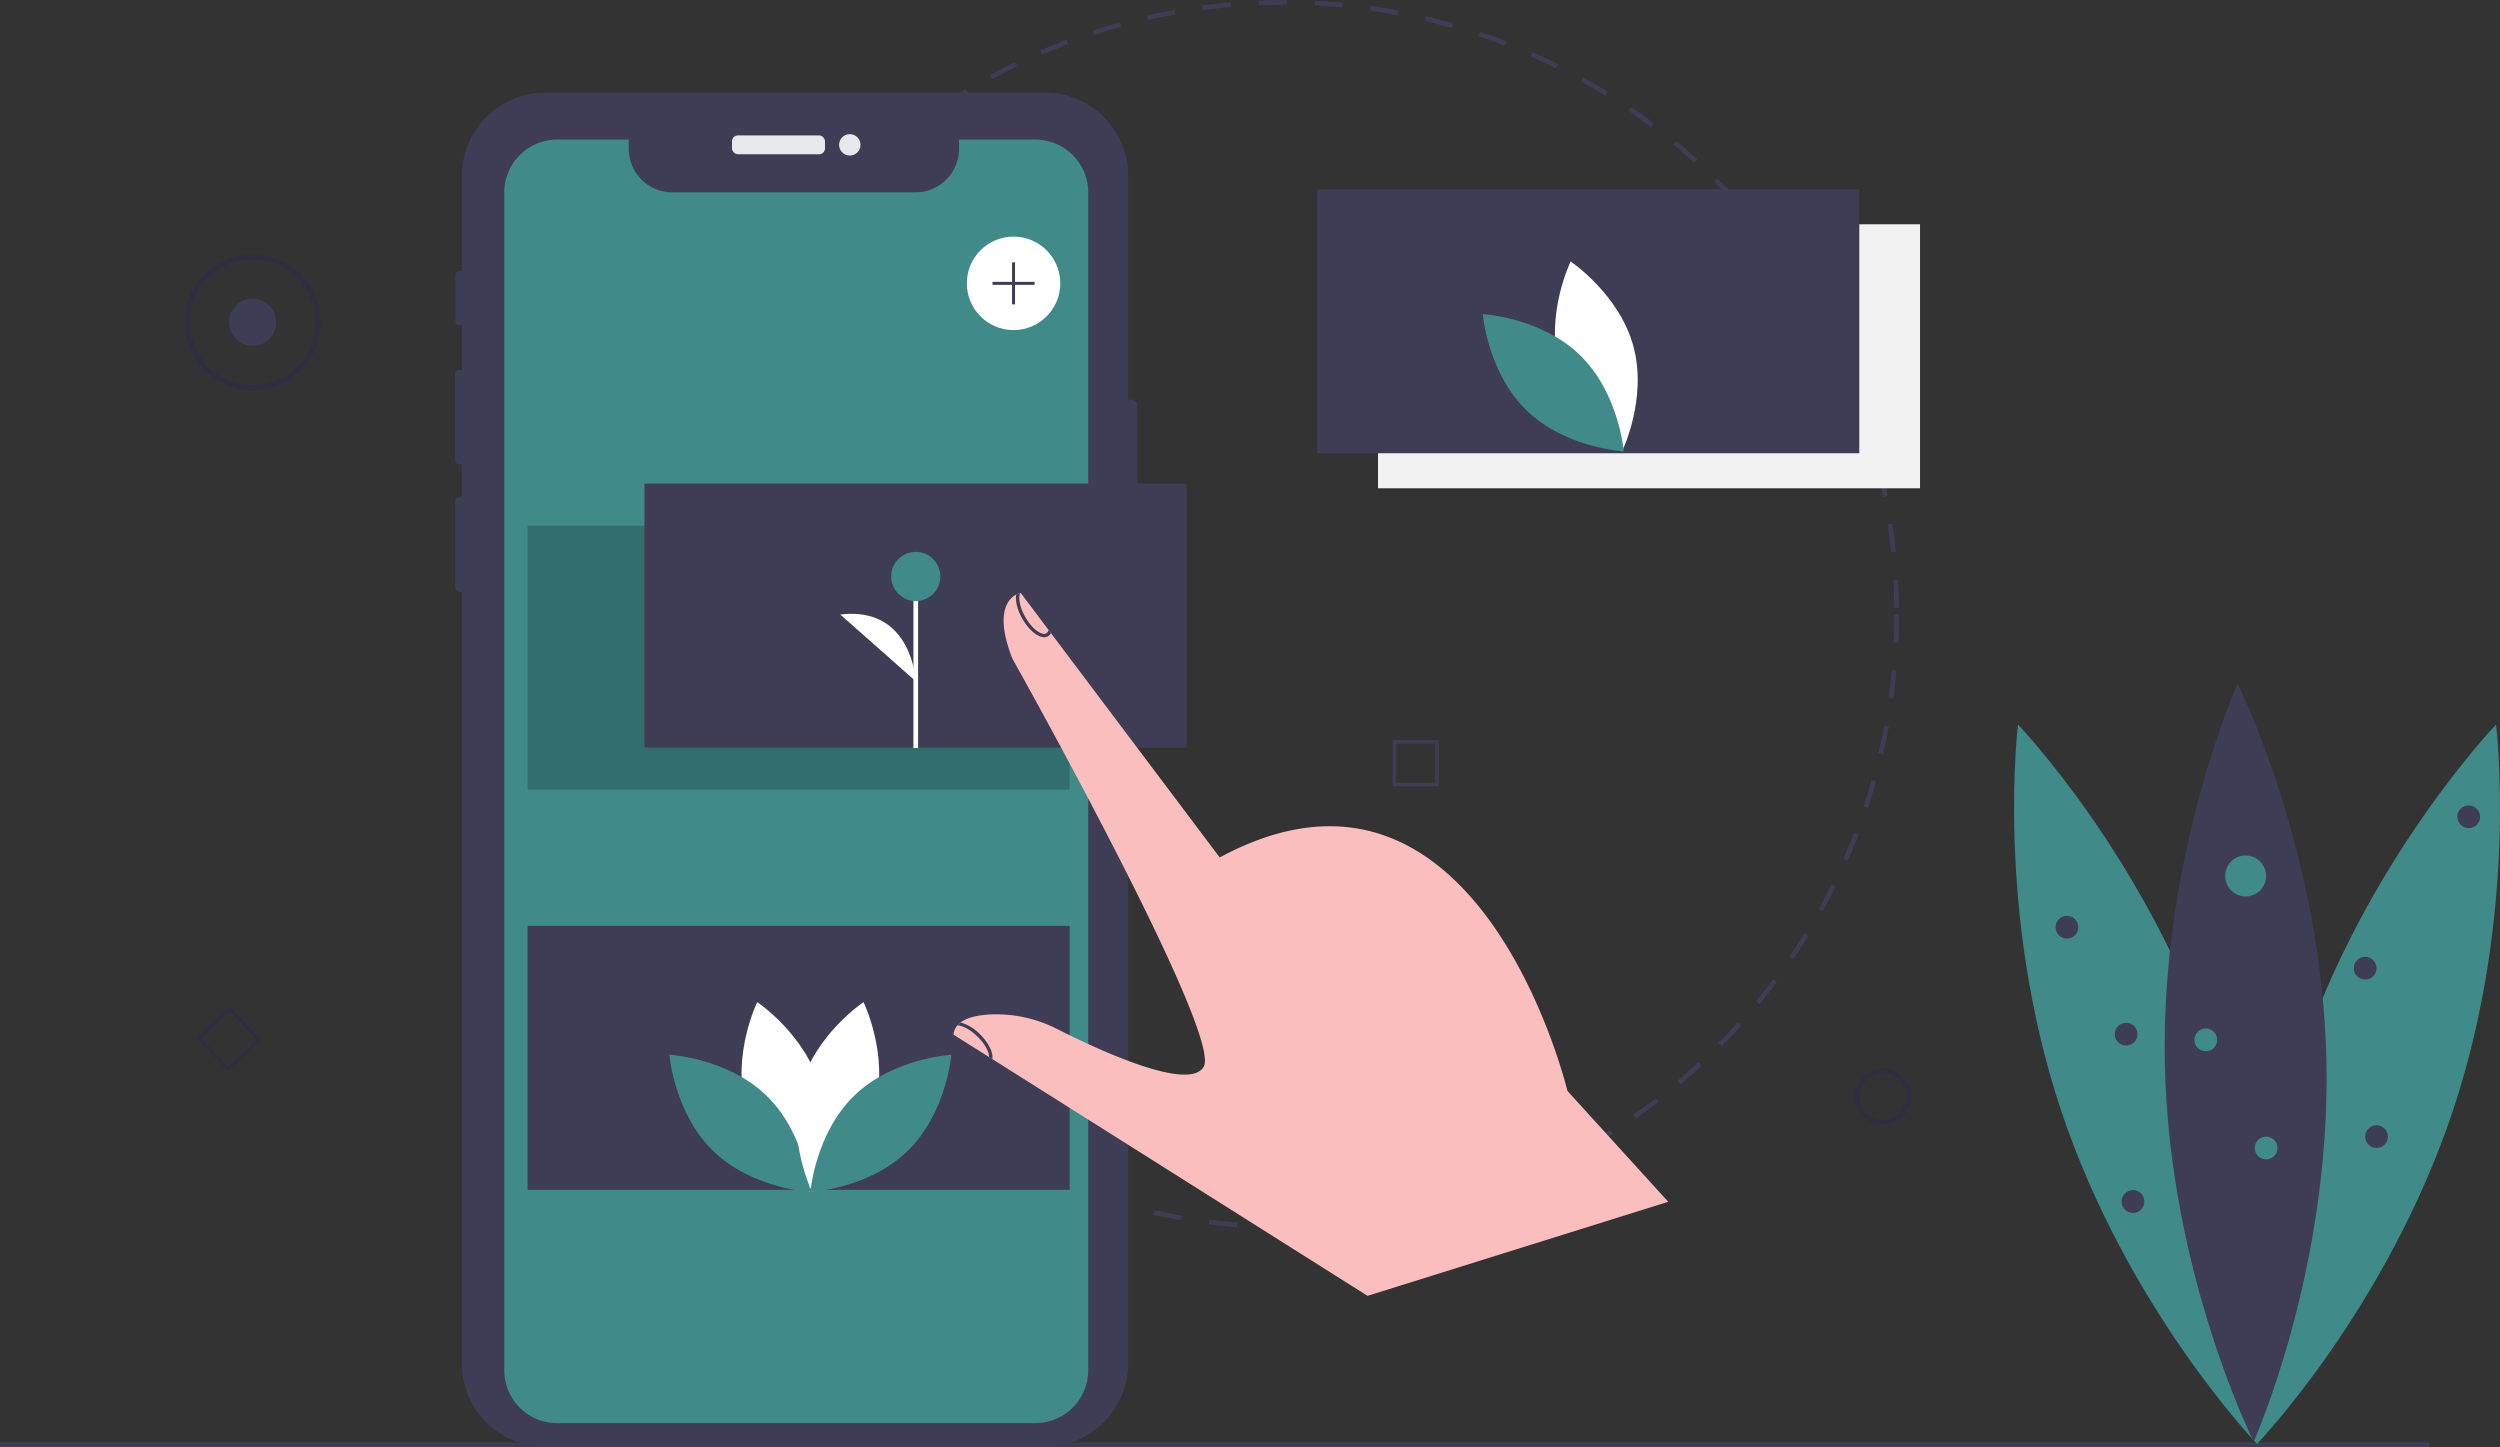 <svg xmlns="http://www.w3.org/2000/svg" data-name="Layer 1" width="1070.067" height="619.351"><rect width="100%" height="100%" fill="#333333" stroke="none"/><path d="M549.82 526c-2.775 0-5.578-.044-8.329-.13l.063-1.998c3.95.123 7.981.157 11.95.103l.028 2q-1.854.025-3.712.025Zm15.745-.464-.117-1.996c3.956-.233 7.962-.561 11.909-.975l.209 1.989c-3.977.417-8.014.748-12.001.982Zm-36.096-.311c-3.99-.306-8.02-.706-11.982-1.193l.244-1.984c3.931.481 7.931.88 11.89 1.182Zm60.04-2.2-.3-1.976c3.93-.597 7.89-1.29 11.769-2.06l.39 1.961a265.166 265.166 0 0 1-11.86 2.075Zm-83.936-.731a263.661 263.661 0 0 1-11.823-2.283l.424-1.955c3.875.841 7.822 1.603 11.733 2.265Zm107.548-3.962-.48-1.941a261.868 261.868 0 0 0 11.532-3.134l.568 1.918a263.185 263.185 0 0 1-11.62 3.157Zm-131.076-1.146a260.899 260.899 0 0 1-11.562-3.364l.602-1.906a258.77 258.77 0 0 0 11.474 3.336Zm154.158-5.702-.656-1.888a260.518 260.518 0 0 0 11.195-4.184l.742 1.858a262.258 262.258 0 0 1-11.28 4.214Zm-177.145-1.566a260.887 260.887 0 0 1-11.228-4.426l.777-1.844a259.467 259.467 0 0 0 11.141 4.393Zm199.475-7.368-.829-1.82a260.025 260.025 0 0 0 10.743-5.184l.91 1.781a262.832 262.832 0 0 1-10.824 5.223Zm-221.71-1.994a262.849 262.849 0 0 1-10.767-5.438l.943-1.764a262.017 262.017 0 0 0 10.683 5.397Zm243.108-8.945-.99-1.736a263.482 263.482 0 0 0 10.23-6.148l1.068 1.689a262.45 262.45 0 0 1-10.308 6.195Zm-264.376-2.418a264.374 264.374 0 0 1-10.216-6.4l1.1-1.669a261.522 261.522 0 0 0 10.138 6.35Zm284.7-10.44-1.145-1.638a263.936 263.936 0 0 0 9.63-7.06l1.22 1.586a264.015 264.015 0 0 1-9.706 7.113Zm-304.826-2.816a265.59 265.59 0 0 1-9.585-7.301l1.248-1.563a263.426 263.426 0 0 0 9.511 7.245Zm323.902-11.845-1.289-1.53a264.588 264.588 0 0 0 8.953-7.91l1.358 1.47a265.635 265.635 0 0 1-9.022 7.97Zm-342.728-3.186a264.456 264.456 0 0 1-8.877-8.14l1.385-1.443a262.91 262.91 0 0 0 8.81 8.08Zm360.401-13.16-1.424-1.405c2.79-2.827 5.55-5.753 8.202-8.696l1.486 1.338a265.719 265.719 0 0 1-8.264 8.762Zm-377.773-3.513a266.276 266.276 0 0 1-8.096-8.91l1.51-1.31a262.749 262.749 0 0 0 8.035 8.841Zm393.893-14.38-1.545-1.269a262.955 262.955 0 0 0 7.378-9.41l1.602 1.198a263.038 263.038 0 0 1-7.435 9.482Zm-409.67-3.796a264.06 264.06 0 0 1-7.25-9.605l1.623-1.168a263.76 263.76 0 0 0 7.195 9.532Zm424.099-15.497-1.654-1.123a260.986 260.986 0 0 0 6.492-10.048l1.705 1.047a265.42 265.42 0 0 1-6.543 10.124Zm-438.15-4.03a265.47 265.47 0 0 1-6.34-10.22l1.722-1.015a263.225 263.225 0 0 0 6.292 10.142Zm450.765-16.51-1.75-.967a262.08 262.08 0 0 0 5.546-10.607l1.793.887a263.599 263.599 0 0 1-5.589 10.687Zm-462.97-4.206a263.165 263.165 0 0 1-5.376-10.75l1.809-.853c1.689 3.58 3.483 7.17 5.334 10.668Zm473.65-17.416-1.831-.802a260.779 260.779 0 0 0 4.549-11.078l1.867.716a263.039 263.039 0 0 1-4.584 11.164Zm-483.901-4.315a262.322 262.322 0 0 1-4.364-11.19l1.88-.684a260.255 260.255 0 0 0 4.33 11.105Zm492.55-18.216-1.898-.629a258.81 258.81 0 0 0 3.5-11.425l1.926.54a262.392 262.392 0 0 1-3.528 11.514Zm-500.767-4.383a262.855 262.855 0 0 1-3.323-11.574l1.935-.508a260.86 260.86 0 0 0 3.297 11.487Zm507.286-18.795-1.948-.453a260.32 260.32 0 0 0 2.433-11.698l1.967.361a261.688 261.688 0 0 1-2.452 11.79Zm-513.394-4.494a263.187 263.187 0 0 1-2.243-11.83l1.972-.328c.65 3.915 1.4 7.864 2.227 11.74Zm517.752-19.183-1.982-.272c.538-3.917.992-7.91 1.35-11.872l1.993.18c-.362 3.992-.82 8.016-1.36 11.964Zm-521.694-4.567a266.03 266.03 0 0 1-1.15-11.984l1.994-.147c.29 3.964.674 7.965 1.143 11.895Zm523.87-19.409-1.999-.09c.178-3.963.269-7.982.269-11.946h2c0 3.994-.091 8.044-.27 12.036Zm-525.627-4.601a270.065 270.065 0 0 1-.103-7.435q0-2.309.04-4.608l2 .035q-.04 2.282-.04 4.573c0 2.462.035 4.945.102 7.38Zm523.882-10.225a266.462 266.462 0 0 0-.394-11.946l1.996-.112c.222 3.992.356 8.042.398 12.036Zm-521.471-13.723-1.996-.125c.25-3.996.594-8.032 1.023-11.997l1.988.216c-.426 3.934-.767 7.94-1.015 11.906Zm520.142-10.135c-.4-3.943-.897-7.932-1.477-11.858l1.979-.292a266.347 266.347 0 0 1 1.488 11.948Zm-517.57-13.618-1.976-.306a262.457 262.457 0 0 1 2.116-11.854l1.96.397a260.686 260.686 0 0 0-2.1 11.763Zm514.075-10.016a262.757 262.757 0 0 0-2.559-11.672l1.944-.473c.942 3.873 1.81 7.83 2.578 11.761Zm-509.337-13.401-1.94-.486c.971-3.874 2.047-7.78 3.197-11.61l1.915.575a261.244 261.244 0 0 0-3.172 11.52Zm503.684-9.814a260.237 260.237 0 0 0-3.622-11.386l1.891-.65a261.598 261.598 0 0 1 3.651 11.474Zm-496.8-13.1-1.886-.663c1.329-3.78 2.764-7.58 4.265-11.29l1.855.75a259.64 259.64 0 0 0-4.233 11.203Zm489.034-9.494a262.386 262.386 0 0 0-4.645-10.98l1.824-.821a263.726 263.726 0 0 1 4.68 11.063Zm-480.057-12.703-1.817-.835a263.142 263.142 0 0 1 5.284-10.842l1.777.917a260.744 260.744 0 0 0-5.244 10.76Zm470.269-9.036a261.684 261.684 0 0 0-5.637-10.514l1.74-.986a262.916 262.916 0 0 1 5.68 10.596Zm-459.292-12.23-1.733-.997c1.995-3.464 4.099-6.932 6.254-10.306l1.685 1.076a262.151 262.151 0 0 0-6.206 10.228Zm447.542-8.534a263.887 263.887 0 0 0-6.577-9.962l1.642-1.14a264.806 264.806 0 0 1 6.628 10.038Zm-434.669-11.624-1.635-1.152c2.306-3.27 4.717-6.53 7.167-9.688l1.58 1.226a263.263 263.263 0 0 0-7.112 9.614Zm421.064-7.992a263.192 263.192 0 0 0-7.462-9.327l1.534-1.285c2.56 3.056 5.09 6.218 7.518 9.398ZM351.01 93.891l-1.523-1.297a265.863 265.863 0 0 1 8.015-8.99l1.462 1.364a264.998 264.998 0 0 0-7.954 8.923Zm391.07-7.408a263.913 263.913 0 0 0-8.283-8.614l1.41-1.419a266.89 266.89 0 0 1 8.345 8.68ZM367.312 76.419l-1.398-1.43c2.86-2.798 5.82-5.564 8.795-8.221l1.332 1.492a262.92 262.92 0 0 0-8.729 8.159Zm357.818-6.78a264.081 264.081 0 0 0-9.035-7.828l1.275-1.541a266.497 266.497 0 0 1 9.104 7.888Zm-340-9.132-1.262-1.55a265.356 265.356 0 0 1 9.502-7.385l1.191 1.607a263.515 263.515 0 0 0-9.43 7.328ZM706.714 54.4a264.576 264.576 0 0 0-9.715-6.976l1.13-1.65a265.433 265.433 0 0 1 9.788 7.029Zm-302.4-8.11-1.115-1.66a264.426 264.426 0 0 1 10.13-6.484l1.039 1.71a263.392 263.392 0 0 0-10.053 6.434Zm282.66-5.391c-3.38-2.092-6.85-4.131-10.315-6.062l.972-1.747c3.492 1.946 6.99 4 10.396 6.108ZM424.7 33.889l-.96-1.755a264.28 264.28 0 0 1 10.674-5.528l.88 1.797A261.59 261.59 0 0 0 424.7 33.89Zm241.37-4.634a261.335 261.335 0 0 0-10.834-5.09l.808-1.83a262.995 262.995 0 0 1 10.92 5.13ZM446.124 23.41l-.795-1.835a262.663 262.663 0 0 1 11.128-4.523l.71 1.87a260.221 260.221 0 0 0-11.043 4.488Zm198.052-3.835a260.268 260.268 0 0 0-11.266-4.072l.637-1.896c3.8 1.276 7.62 2.656 11.352 4.104ZM468.432 14.94l-.623-1.9c3.8-1.246 7.679-2.42 11.525-3.486l.535 1.926a259.54 259.54 0 0 0-11.437 3.46Zm153.063-2.973a259.985 259.985 0 0 0-11.563-3.01l.459-1.946c3.889.916 7.809 1.937 11.653 3.032ZM491.454 8.55l-.445-1.95c3.896-.89 7.865-1.7 11.796-2.41l.356 1.968c-3.902.704-7.84 1.509-11.707 2.392ZM598.24 6.483a260.7 260.7 0 0 0-11.79-1.933l.277-1.98c3.96.556 7.958 1.211 11.883 1.948Zm-83.275-2.176-.265-1.982c3.96-.529 7.986-.973 11.967-1.32l.174 1.993c-3.951.344-7.946.785-11.876 1.31Zm59.616-1.147c-3.94-.371-7.949-.658-11.919-.85l.098-1.997c3.999.193 8.04.481 12.009.856Zm-35.814-.93-.084-1.998A270.13 270.13 0 0 1 549.82 0l.905.001-.006 2-.9-.001c-3.685.001-7.404.079-11.051.23Z" fill="#3f3d56"></path><path d="M806 481.271a12 12 0 1 1 12-12 12.014 12.014 0 0 1-12 12Zm0-22a10 10 0 1 0 10 10 10.011 10.011 0 0 0-10-10Z" fill="#2f2e41"></path><path d="M486.803 173.41v65.68a2.296 2.296 0 0 1-2.29 2.29h-1.63v342.15a35.702 35.702 0 0 1-35.7 35.7h-213.79a35.693 35.693 0 0 1-35.69-35.7V253.38h-1.18a1.618 1.618 0 0 1-1.62-1.61v-37.38a1.62 1.62 0 0 1 1.62-1.62h1.18v-14.08h-1.19a1.696 1.696 0 0 1-1.69-1.7v-36.87a1.694 1.694 0 0 1 1.69-1.69h1.19v-19.22h-1.21a1.498 1.498 0 0 1-1.5-1.5v-20.12a1.507 1.507 0 0 1 1.5-1.51h1.21V75.34a35.691 35.691 0 0 1 35.69-35.69h213.79a35.7 35.7 0 0 1 35.7 35.69v95.78h1.63a2.296 2.296 0 0 1 2.29 2.29Z" fill="#3f3d56"></path><rect x="313.306" y="57.956" width="39.823" height="8.086" rx="2.542" fill="#e6e8ec"></rect><circle cx="363.738" cy="61.999" r="4.587" fill="#e6e8ec"></circle><path d="M465.788 82.4v504.09a22.65 22.65 0 0 1-22.65 22.64h-204.65a22.61 22.61 0 0 1-22.65-22.64V82.4a22.65 22.65 0 0 1 22.65-22.65h30.63v3.93a18.65 18.65 0 0 0 18.65 18.65h104.08a18.65 18.65 0 0 0 18.65-18.65v-3.93h32.64a22.643 22.643 0 0 1 22.65 22.65Z" fill="#408a8a"></path><path opacity=".2" d="M225.828 225h232v113h-232z"></path><path fill="#f2f2f2" d="M589.828 96h232v113h-232z"></path><path fill="#3f3d56" d="M225.828 396.279h232v113h-232z"></path><circle cx="433.828" cy="121.279" r="20" fill="#fff"></circle><path fill="#3f3d56" d="M442.828 120.636h-8.358v-8.357h-1.285v8.357h-8.357v1.286h8.357v8.357h1.285v-8.357h8.358v-1.286zM563.828 81h232v113h-232z"></path><path d="M667.394 156.87c6.073 22.45 26.875 36.354 26.875 36.354s10.956-22.495 4.882-44.945-26.875-36.354-26.875-36.354-10.955 22.495-4.882 44.945Z" fill="#fff"></path><path d="M676.318 152.045c16.665 16.223 18.7 41.16 18.7 41.16s-24.983-1.363-41.648-17.586-18.7-41.16-18.7-41.16 24.983 1.364 41.648 17.586Z" fill="#408a8a"></path><path d="M319.236 473.87c6.073 22.45 26.875 36.354 26.875 36.354s10.956-22.495 4.883-44.945-26.875-36.354-26.875-36.354-10.956 22.495-4.883 44.945Z" fill="#fff"></path><path d="M328.16 469.045c16.665 16.223 18.7 41.16 18.7 41.16s-24.983-1.363-41.648-17.586-18.7-41.16-18.7-41.16 24.984 1.364 41.648 17.586Z" fill="#408a8a"></path><path d="M374.485 473.87c-6.073 22.45-26.875 36.354-26.875 36.354s-10.955-22.495-4.882-44.945 26.875-36.354 26.875-36.354 10.955 22.495 4.882 44.945Z" fill="#fff"></path><path d="M365.561 469.045c-16.665 16.223-18.7 41.16-18.7 41.16s24.983-1.363 41.648-17.586 18.7-41.16 18.7-41.16-24.983 1.364-41.648 17.586Z" fill="#408a8a"></path><path d="M615.828 336.561h-19.742v-19.74h19.742Zm-18.223-1.518h16.704v-16.704h-16.704Z" fill="#3f3d56"></path><path d="m97.472 458.641-13.466-14.436 14.437-13.465 13.465 14.436Zm-11.32-14.361 11.394 12.215 12.215-11.393-11.393-12.216Z" fill="#2f2e41"></path><circle cx="108.138" cy="137.956" r="10.079" fill="#3f3d56"></circle><path d="M108.138 167.072a29.116 29.116 0 1 1 29.116-29.116 29.149 29.149 0 0 1-29.116 29.116Zm0-55.992a26.876 26.876 0 1 0 26.876 26.876 26.907 26.907 0 0 0-26.876-26.876Z" fill="#2f2e41"></path><path fill="#3f3d56" d="M0 617.311h1039.828v2H0zM275.828 207h232v113h-232z"></path><path fill="#fff" d="M390.975 245.744h2v74.411h-2z"></path><circle cx="391.975" cy="246.744" r="10.523" fill="#408a8a"></circle><path d="M391.975 291.605s-1.503-32.332-32.32-28.574" fill="#fff"></path><path d="m714.033 514.395-128.69 40.261-160.089-101.019-.007-.007-.525-.324-.086-.057-1.272-.798-15.242-9.59c.029-.26.065-.511.115-.756a6.905 6.905 0 0 1 1.567-3.2 7.695 7.695 0 0 1 .906-.905h.007a7.67 7.67 0 0 1 .453-.36q.237-.183.496-.345c2.948-1.977 7.391-2.818 12.021-3.07a57.215 57.215 0 0 1 28.851 6.255c17.996 9.102 56.675 27.011 62.707 16.04 7.908-14.379-81.96-174.704-81.96-174.704-7.398-19.016-1.984-25.228 1.41-27.183.1-.058.2-.115.294-.166a8.366 8.366 0 0 1 1.114-.474 5.15 5.15 0 0 1 .611-.18 1.391 1.391 0 0 1 .166-.036l11.92 15.846.18.237.64.856.194.258 72.26 96.037c110.719-59.672 148.823 99.934 148.823 99.934Z" fill="#fbbebe"></path><path d="M449.814 270.974a3.125 3.125 0 0 1-2.898 1.762 4.592 4.592 0 0 1-1.179-.158c-2.674-.72-5.773-3.653-8.088-7.657-2.258-3.911-3.185-7.844-2.66-10.454a8.366 8.366 0 0 1 1.114-.474 5.15 5.15 0 0 1 .611-.18c-.927 1.82-.374 5.953 2.186 10.389 2.092 3.63 4.925 6.377 7.204 6.98a1.957 1.957 0 0 0 2.696-1.56l.18.238.64.856ZM424.722 453.306l-.086-.057-1.273-.798c.008-2.05-1.545-5.407-4.975-8.779-2.897-2.825-6.262-4.68-8.584-4.766a7.695 7.695 0 0 1 .906-.906h.007a7.67 7.67 0 0 1 .453-.36 18.745 18.745 0 0 1 8.225 5.004c3.767 3.703 5.838 7.923 5.327 10.662Z" fill="#3f3d56"></path><path d="M947.74 453.19c28.252 85.024 18.33 164.857 18.33 164.857s-55.727-58.02-83.98-143.044-18.329-164.859-18.329-164.859 55.727 58.02 83.979 143.045Z" fill="#408a8a"></path><path d="M984.4 453.19c-28.252 85.024-18.33 164.857-18.33 164.857s55.727-58.02 83.978-143.044 18.33-164.859 18.33-164.859-55.727 58.02-83.979 143.045Z" fill="#408a8a"></path><path d="M995.778 454.109c1.894 89.575-31.153 162.922-31.153 162.922s-36.116-71.884-38.01-161.46 31.153-162.923 31.153-162.923 36.116 71.885 38.01 161.46Z" fill="#3f3d56"></path><circle cx="961.197" cy="374.944" r="8.769" fill="#408a8a"></circle><circle cx="944.146" cy="445.096" r="4.872" fill="#408a8a"></circle><circle cx="884.711" cy="396.866" r="4.872" fill="#3f3d56"></circle><circle cx="1056.682" cy="349.611" r="4.872" fill="#3f3d56"></circle><circle cx="910.044" cy="442.66" r="4.872" fill="#3f3d56"></circle><circle cx="1012.349" cy="414.405" r="4.872" fill="#3f3d56"></circle><circle cx="912.967" cy="514.274" r="4.872" fill="#3f3d56"></circle><circle cx="1017.221" cy="486.506" r="4.872" fill="#3f3d56"></circle><circle cx="969.966" cy="491.377" r="4.872" fill="#408a8a"></circle></svg>